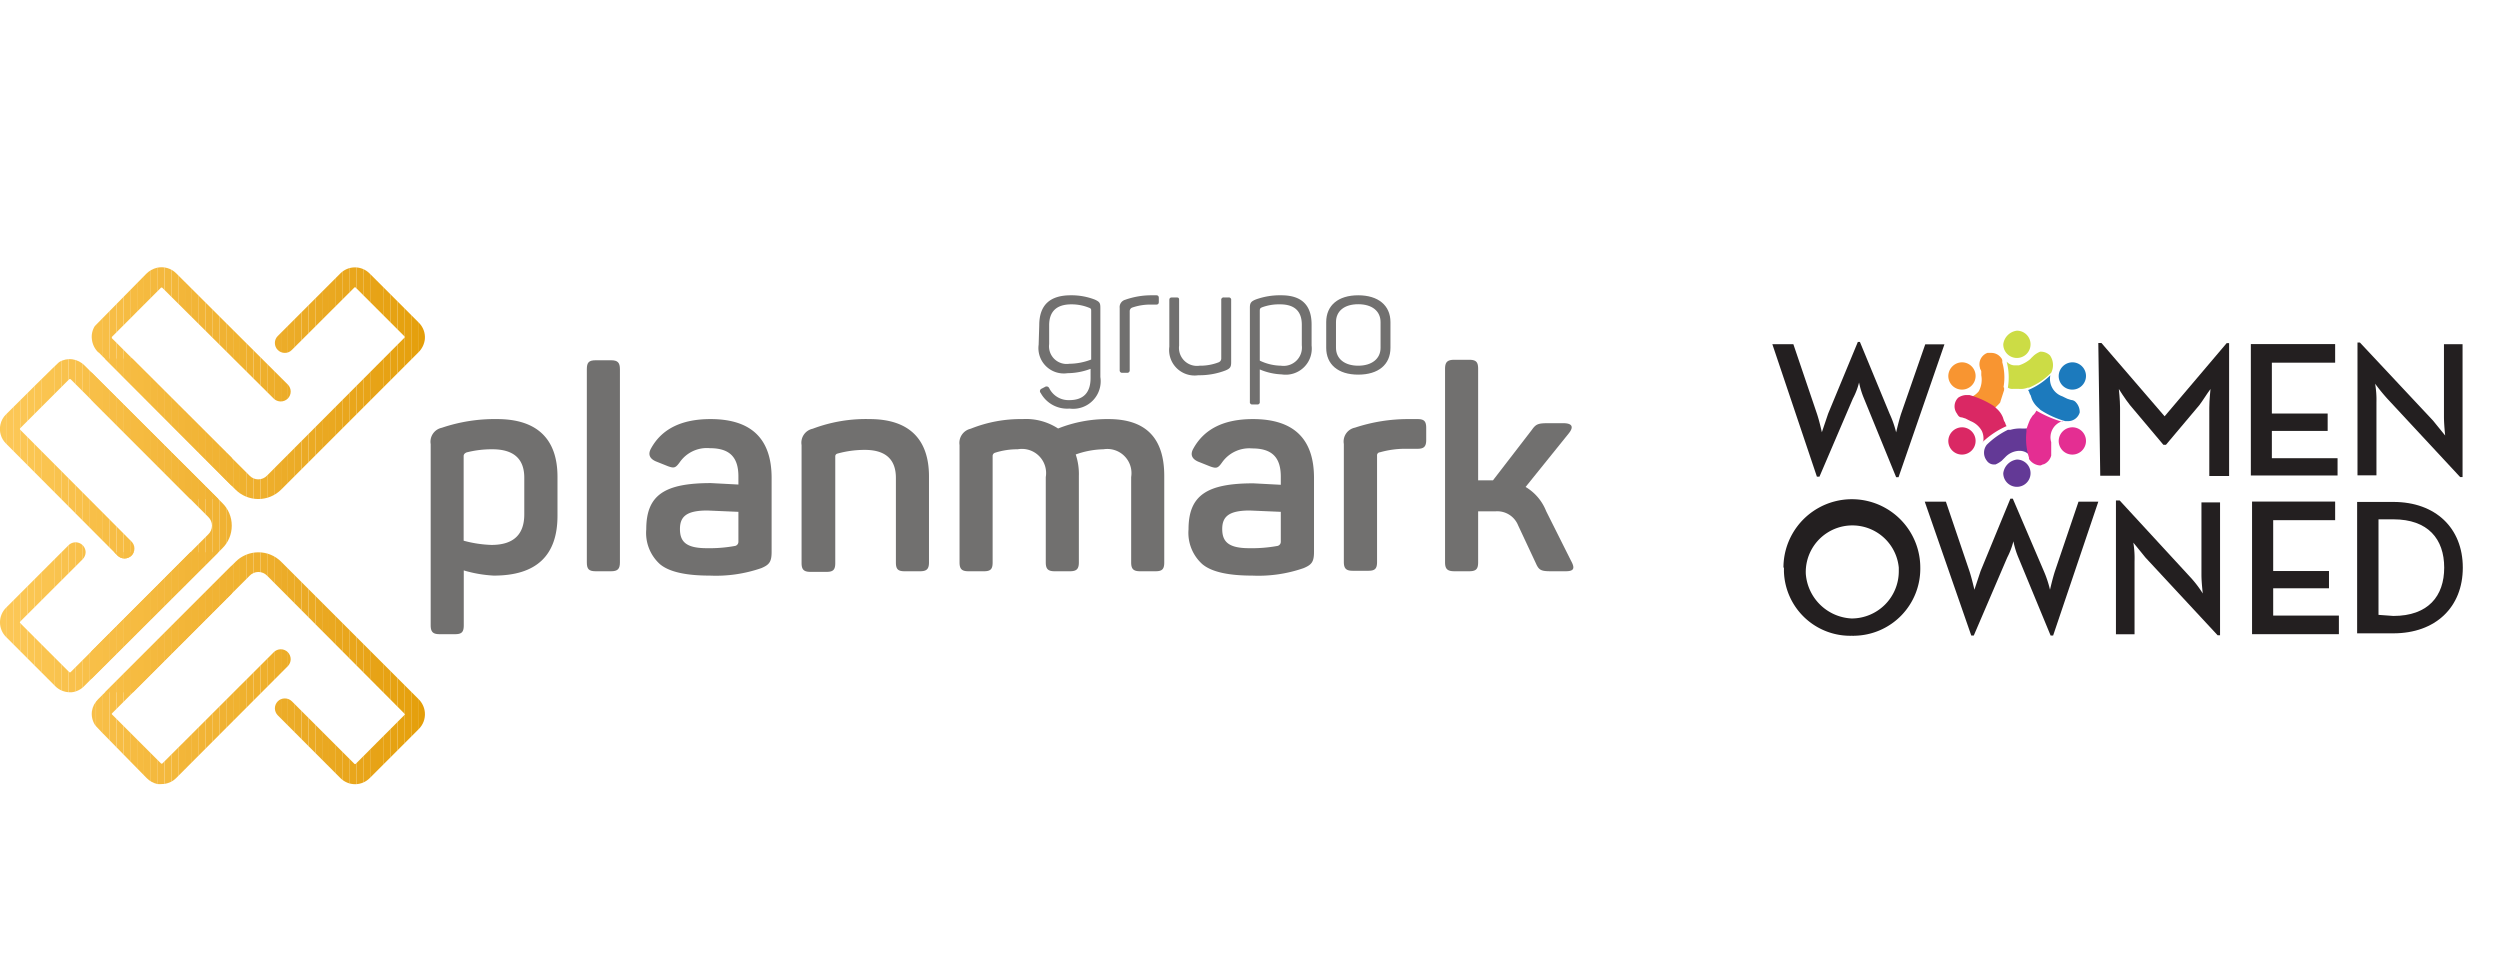 <svg id="a0b1c6ba-da48-4816-8d7a-530bd6c45d2a" data-name="Layer 1" xmlns="http://www.w3.org/2000/svg" xmlns:xlink="http://www.w3.org/1999/xlink" viewBox="0 0 207 80"><defs><clipPath id="b228f3e8-6d35-4b90-bd39-d66eb1bb50c9"><rect x="143.77" y="26.35" width="63.23" height="27.3" fill="none"/></clipPath><clipPath id="fac9cd9d-4a57-44d0-a839-dd97f6d1b76f"><path d="M35.18,59a1.72,1.72,0,0,1-.49,1.35l-4.08,4.08a1.71,1.71,0,0,1-2.42,0L23,59.23a.84.84,0,0,1-.24-.58.83.83,0,0,1,.24-.58.8.8,0,0,1,.58-.24h0a.82.82,0,0,1,.59.24l5.18,5.18a.07.07,0,0,0,.1,0l4.07-4.08s0,0,0,0,0-.05,0-.05L22.12,47.67a1,1,0,0,0-1.45,0L9.26,59.08s0,0,0,0,0,.06,0,.06l4.08,4.08a.09.09,0,0,0,.1,0L22.67,54a.82.82,0,0,1,1.16,0,.84.84,0,0,1,.24.58.83.83,0,0,1-.24.58L14.6,64.41a1.69,1.69,0,0,1-1.21.51,2,2,0,0,1-.35,0,1.76,1.76,0,0,1-.89-.49C7.92,60.14,7.87,60.06,7.85,60a1.69,1.69,0,0,1-.24-1.11,1.74,1.74,0,0,1,.52-1L19.51,46.51a2.67,2.67,0,0,1,3.77,0L34.65,57.88A1.76,1.76,0,0,1,35.18,59Zm-27-29.81L19.5,40.54a2.68,2.68,0,0,0,3.78,0L34.65,29.17a1.81,1.81,0,0,0,.53-1.1,1.7,1.7,0,0,0-.5-1.35L30.6,22.64a1.71,1.71,0,0,0-2.42,0L23,27.82a.8.8,0,0,0-.24.58.82.82,0,0,0,.82.82h0a.78.78,0,0,0,.58-.24l5.19-5.18a.06.06,0,0,1,.09,0l4.08,4.08s0,0,0,.05,0,0,0,0L22.11,39.38a1,1,0,0,1-1.45,0L9.26,28s0,0,0-.05,0-.05,0-.05l4.07-4.08a.09.09,0,0,1,.1,0L22.66,33a.83.83,0,0,0,1.17,0,.82.82,0,0,0,0-1.16L14.6,22.64A1.71,1.71,0,0,0,13,22.17a1.85,1.85,0,0,0-.88.49C7.92,26.91,7.87,27,7.85,27a1.65,1.65,0,0,0-.24,1.11A1.79,1.79,0,0,0,8.13,29.17ZM19.19,43.53a2.62,2.62,0,0,0-.79-1.89L7,30.26a1.78,1.78,0,0,0-1-.51,1.66,1.66,0,0,0-1.1.23s-.13.07-4.38,4.31a1.66,1.66,0,0,0-.49.88A1.69,1.69,0,0,0,.5,36.73L9.73,46a.82.82,0,0,0,1.16,0,.82.82,0,0,0,0-1.16L1.66,35.57a.09.09,0,0,1,0-.1l4.08-4.08h.1L17.24,42.8a1,1,0,0,1,0,1.45L5.84,55.66a.09.09,0,0,1-.1,0L1.66,51.58a.09.09,0,0,1,0-.1L6.85,46.3a.84.84,0,0,0,.24-.58.83.83,0,0,0-1.41-.58L.5,50.32a1.71,1.71,0,0,0,0,2.42l4.08,4.08a1.72,1.72,0,0,0,1.21.5h.15A1.71,1.71,0,0,0,7,56.78L18.4,45.41A2.62,2.62,0,0,0,19.19,43.53Z" fill="none"/></clipPath></defs><g clip-path="url(#b228f3e8-6d35-4b90-bd39-d66eb1bb50c9)"><path d="M169.84,30.86A5.74,5.74,0,0,1,168,32.1h-.11a1.58,1.58,0,0,1-.72.1h-.51a.66.66,0,0,1-.41-.1,5.08,5.08,0,0,0-.1-2.16.91.91,0,0,0,.61.31h.41a2.73,2.73,0,0,0,.93-.51l.1-.11h0l.21-.2a2,2,0,0,1,.51-.31h.1a1.08,1.08,0,0,1,.72.31,1.41,1.41,0,0,1,.1,1.43" fill="#ccdc45"/><path d="M165.94,32.1h0v.2l-.3.93c0,.1-.11.2-.21.3l-.31.31a4.87,4.87,0,0,0-2-.92,1.78,1.78,0,0,0,.72-.52,2,2,0,0,0,.21-1.33v-.31c0-.1-.11-.2-.11-.31a1,1,0,0,1,.62-1.23h.31a1,1,0,0,1,.82.41.4.4,0,0,1,.1.31V30a4.62,4.62,0,0,1,.1,2.06" fill="#f89531"/><path d="M164.2,36.61a1.46,1.46,0,0,0-.1-.92,1.82,1.82,0,0,0-.93-.82l-.2-.1-.21-.11-.31-.1c-.2,0-.3-.1-.41-.31h0a1,1,0,0,1,.11-1.33,1.31,1.31,0,0,1,.61-.21h.31a7.31,7.31,0,0,1,2.05.93l.1.1.11.1a1.93,1.93,0,0,1,.51.72l.1.31c.11.1.11.31.21.41a7,7,0,0,0-2,1.33" fill="#da2864"/><path d="M168,37.64a1.1,1.1,0,0,0-.72-.31h-.11a1.65,1.65,0,0,0-1.12.51l-.11.11-.2.2a2.11,2.11,0,0,1-.52.31h-.1a.71.71,0,0,1-.61-.31,1.07,1.07,0,0,1,0-1.33,6.62,6.62,0,0,1,1.74-1.23h.21a2.87,2.87,0,0,1,.92-.11h.31a.61.61,0,0,1,.41.11,2.84,2.84,0,0,0-.1,2" fill="#633996"/><path d="M170.77,34.87a1.4,1.4,0,0,0-.93,1.74V37h0v.72a1.08,1.08,0,0,1-.61.72c-.1,0-.21.1-.31.1A1.18,1.18,0,0,1,168,38h0v-.11a5.22,5.22,0,0,1-.21-2.15v-.2a8.11,8.11,0,0,1,.31-.82l.2-.31a1.14,1.14,0,0,0,.31-.41,9.4,9.4,0,0,0,2.16.93" fill="#e42e92"/><path d="M171.59,30a1.13,1.13,0,0,1,0,2.26,1.12,1.12,0,0,1-1.13-1.13h0A1.15,1.15,0,0,1,171.59,30" fill="#1c7abd"/><path d="M172.2,34.15a1,1,0,0,1-.92.72H171a7.44,7.44,0,0,1-2.05-.93l-.1-.1-.11-.1a1.93,1.93,0,0,1-.51-.72l-.1-.31c-.1-.1-.1-.31-.21-.41a5.76,5.76,0,0,0,1.85-1.23,1.52,1.52,0,0,0,1,1.75h0l.2.1.21.1h0l.31.1a.55.55,0,0,1,.41.21h0a1.17,1.17,0,0,1,.3.82" fill="#1c7abd"/><path d="M167,27.38a1.13,1.13,0,1,1-1.13,1.12h0A1.3,1.3,0,0,1,167,27.38" fill="#ccdc45"/><path d="M171.59,35.38a1.13,1.13,0,1,1-1.13,1.13h0a1.15,1.15,0,0,1,1.13-1.13" fill="#e42e92"/><path d="M167,38.05a1.13,1.13,0,1,1-1.13,1.13h0A1.31,1.31,0,0,1,167,38.05" fill="#633996"/><path d="M162.45,35.38a1.13,1.13,0,1,1-1.13,1.13h0a1.15,1.15,0,0,1,1.13-1.13" fill="#da2864"/><path d="M162.45,30a1.13,1.13,0,1,1-1.13,1.13h0A1.15,1.15,0,0,1,162.45,30" fill="#f89531"/><path d="M146.75,28.5h1.74l1.95,5.75c.21.62.41,1.54.41,1.54l.52-1.54,2.46-5.94H154l2.46,5.95A8.43,8.43,0,0,1,157,35.8s.21-.92.41-1.54l2-5.75H161l-3.8,11H157L154.34,33a7,7,0,0,1-.41-1.33,5.8,5.8,0,0,1-.51,1.33l-2.77,6.47h-.21Z" fill="#231f20"/><path d="M173.74,28.4H174l5.23,6.07,5.14-6.06h.2v11h-1.64V33.75c0-.62.1-1.54.1-1.54-.31.41-.61.92-.92,1.33l-2.77,3.29h-.21l-2.77-3.29c-.41-.51-.92-1.33-.92-1.33s.1.92.1,1.54v5.64h-1.64Z" fill="#231f20"/><polygon points="186.37 28.49 193.35 28.49 193.35 30.03 188.11 30.03 188.11 34.24 192.73 34.24 192.73 35.68 188.11 35.68 188.11 37.94 193.55 37.94 193.55 39.37 186.37 39.37 186.37 28.49" fill="#231f20"/><path d="M197.66,33a15.24,15.24,0,0,1-1-1.23,7.93,7.93,0,0,1,.11,1.54v6.05H195.2v-11h.2l6.06,6.47c.41.51,1,1.23,1,1.23s-.1-.92-.1-1.54V28.5h1.54v11h-.2Z" fill="#231f20"/><path d="M157.22,47a3.86,3.86,0,0,0-7.7.51,4,4,0,0,0,3.8,3.7,3.91,3.91,0,0,0,3.9-3.9h0Zm-9.55,0A5.65,5.65,0,0,1,159,47a5.55,5.55,0,0,1-5.48,5.64.43.43,0,0,1-.16,0h0a5.49,5.49,0,0,1-5.65-5.33V47" fill="#231f20"/><path d="M159.37,41.54h1.75l1.95,5.75c.2.61.41,1.54.41,1.54l.51-1.54,2.47-6h.2l2.57,6a9,9,0,0,1,.51,1.54s.21-.93.41-1.54l1.95-5.75h1.64L170,52.62h-.21l-2.67-6.46a6.92,6.92,0,0,1-.41-1.34,6.18,6.18,0,0,1-.51,1.34l-2.77,6.46h-.21Z" fill="#231f20"/><path d="M177.64,46.16c-.41-.51-1-1.23-1-1.23a7.92,7.92,0,0,1,.1,1.54v6.05h-1.54V41.44h.31l5.95,6.46a9.33,9.33,0,0,1,.93,1.24s-.11-.93-.11-1.54v-6h1.54v11h-.2Z" fill="#231f20"/><polygon points="186.47 41.53 193.35 41.53 193.35 43.07 188.22 43.07 188.22 47.28 192.84 47.28 192.84 48.71 188.22 48.71 188.22 50.97 193.66 50.97 193.66 52.51 186.47 52.51 186.47 41.53" fill="#231f20"/><path d="M198.17,51c2.88,0,4.21-1.64,4.21-4s-1.33-4-4.21-4h-1.23v7.91Zm-3-9.44h3c3.49,0,5.75,2.16,5.75,5.44s-2.26,5.44-5.75,5.44h-3Z" fill="#231f20"/></g><path d="M86.05,26.93c0-1.66.87-2.48,2.61-2.48a5.36,5.36,0,0,1,2,.36c.38.18.45.27.45.67v5.74a2.28,2.28,0,0,1-2.55,2.61,2.5,2.5,0,0,1-2.39-1.29.22.22,0,0,1,.08-.36l.27-.14a.24.24,0,0,1,.35.09,1.78,1.78,0,0,0,1.67,1c1.17,0,1.76-.62,1.76-1.84v-.75a5.51,5.51,0,0,1-1.91.36,2.1,2.1,0,0,1-2.39-2.36Zm2.66-1.73c-1.22,0-1.84.58-1.84,1.74v1.55a1.46,1.46,0,0,0,1.67,1.63,5.14,5.14,0,0,0,1.81-.35v-4c0-.19,0-.23-.23-.31A3.86,3.86,0,0,0,88.71,25.2Z" fill="#71706f"/><path d="M95.74,24.45c.14,0,.21.07.21.22V25c0,.15-.07.22-.21.22h-.4a4.6,4.6,0,0,0-1.6.25.32.32,0,0,0-.2.32v4.86a.2.2,0,0,1-.22.22h-.39a.2.2,0,0,1-.22-.22V25.5a.63.63,0,0,1,.46-.68,6.46,6.46,0,0,1,2.19-.37Z" fill="#71706f"/><path d="M101.72,24.63a.19.19,0,0,1,.22.22V30c0,.38-.08.51-.46.67a6,6,0,0,1-2.26.4,2.11,2.11,0,0,1-2.4-2.36V24.85c0-.16.07-.22.22-.22h.38c.18,0,.21.06.21.22v3.77a1.49,1.49,0,0,0,1.7,1.66A4.2,4.2,0,0,0,100.9,30a.34.34,0,0,0,.22-.34V24.85a.19.19,0,0,1,.22-.22Z" fill="#71706f"/><path d="M106.09,24.45c1.68,0,2.51.81,2.51,2.42v1.74A2.16,2.16,0,0,1,106.12,31a5.09,5.09,0,0,1-1.81-.41v2.68a.19.19,0,0,1-.22.22h-.38a.19.19,0,0,1-.22-.22V25.48c0-.39.09-.52.48-.68A5.85,5.85,0,0,1,106.09,24.45Zm1.7,2.44c0-1.12-.6-1.69-1.8-1.69a4.09,4.09,0,0,0-1.45.23c-.21.08-.23.13-.23.33v4.1a4.19,4.19,0,0,0,1.75.42,1.52,1.52,0,0,0,1.73-1.69Z" fill="#71706f"/><path d="M109.81,26.67c0-1.39,1-2.22,2.65-2.22s2.67.83,2.67,2.22V28.8c0,1.39-1,2.22-2.67,2.22s-2.65-.85-2.65-2.22Zm4.5,0c0-.91-.7-1.48-1.85-1.48s-1.84.57-1.84,1.48V28.8c0,.92.73,1.48,1.84,1.48s1.85-.56,1.85-1.48Z" fill="#71706f"/><path d="M41.16,34.7c3.34,0,5,1.68,5,4.77v3.24c0,3.29-1.75,4.95-5.27,4.95a10.53,10.53,0,0,1-2.49-.43v4.54c0,.55-.16.74-.71.74h-1.3c-.54,0-.73-.19-.73-.74v-15a1.18,1.18,0,0,1,.92-1.35A13.63,13.63,0,0,1,41.16,34.7Zm2.25,4.85c0-1.56-.88-2.35-2.65-2.35a8.45,8.45,0,0,0-2.13.26c-.17.08-.24.17-.24.31v7a9.9,9.9,0,0,0,2.3.35c1.82,0,2.72-.85,2.72-2.53Z" fill="#71706f"/><path d="M51.33,46.57c0,.54-.19.73-.73.73H49.32c-.57,0-.73-.19-.73-.73v-16c0-.55.16-.74.73-.74H50.6c.54,0,.73.19.73.74Z" fill="#71706f"/><path d="M58.83,34.7c3.38,0,5.06,1.63,5.06,4.87v6.12c0,.83-.19,1.07-.85,1.35a11.46,11.46,0,0,1-4.26.62c-2,0-3.38-.31-4.14-.95a3.48,3.48,0,0,1-1.13-2.88C53.51,41,55,40,58.87,40l2.27.12v-.67c0-1.53-.66-2.34-2.36-2.34a2.73,2.73,0,0,0-2.48,1.14c-.36.5-.48.54-1,.35l-1-.4c-.52-.23-.66-.59-.4-1.06C54.78,35.53,56.41,34.7,58.83,34.7Zm2.31,7.68-2.57-.11c-1.71,0-2.27.49-2.27,1.53s.49,1.59,2.22,1.59a11.73,11.73,0,0,0,2.36-.19.35.35,0,0,0,.26-.33Z" fill="#71706f"/><path d="M72,34.7c3.31,0,4.92,1.7,4.92,4.75v7.12c0,.54-.19.73-.73.73h-1.3c-.55,0-.71-.19-.71-.73v-7c0-1.53-.85-2.32-2.58-2.32a8.45,8.45,0,0,0-2.27.31.23.23,0,0,0-.17.24v8.82c0,.54-.16.73-.71.73H67.1c-.54,0-.73-.19-.73-.73V36.85a1.18,1.18,0,0,1,.92-1.35A12.43,12.43,0,0,1,72,34.7Z" fill="#71706f"/><path d="M91.77,34.7c3.1,0,4.63,1.56,4.63,4.7v7.17c0,.54-.16.73-.71.73h-1.3c-.54,0-.73-.19-.73-.73V39.5a2,2,0,0,0-2.29-2.3,7.23,7.23,0,0,0-2.3.43,5.09,5.09,0,0,1,.26,1.77v7.17c0,.54-.19.73-.73.73H87.32c-.54,0-.73-.19-.73-.73V39.5a2,2,0,0,0-2.32-2.3,6.08,6.08,0,0,0-1.89.29.28.28,0,0,0-.19.28v8.8c0,.54-.16.73-.71.73h-1.3c-.54,0-.73-.19-.73-.73V36.85a1.2,1.2,0,0,1,.92-1.35,11.12,11.12,0,0,1,4.3-.8,4.87,4.87,0,0,1,2.94.78A11,11,0,0,1,91.77,34.7Z" fill="#71706f"/><path d="M103.74,34.7c3.38,0,5.06,1.63,5.06,4.87v6.12c0,.83-.19,1.07-.86,1.35a11.37,11.37,0,0,1-4.25.62c-2,0-3.38-.31-4.14-.95a3.49,3.49,0,0,1-1.14-2.88c0-2.82,1.52-3.81,5.37-3.81l2.27.12v-.67c0-1.53-.66-2.34-2.36-2.34a2.76,2.76,0,0,0-2.49,1.14c-.35.5-.47.54-1,.35l-1-.4c-.52-.23-.66-.59-.4-1.06C99.69,35.53,101.32,34.7,103.74,34.7Zm2.31,7.68-2.57-.11c-1.71,0-2.28.49-2.28,1.53s.5,1.59,2.23,1.59a11.8,11.8,0,0,0,2.36-.19.35.35,0,0,0,.26-.33Z" fill="#71706f"/><path d="M117.36,34.7c.54,0,.73.16.73.73v1c0,.55-.19.73-.73.73h-.85a7.69,7.69,0,0,0-2.25.29.25.25,0,0,0-.24.28v8.8c0,.54-.16.73-.71.73H112c-.54,0-.73-.19-.73-.73V36.76a1.17,1.17,0,0,1,.92-1.35,14,14,0,0,1,4.4-.71Z" fill="#71706f"/><path d="M130.08,46.43c.35.64.24.87-.45.87h-1.21c-.82,0-1-.09-1.25-.66L125.7,43.5a1.86,1.86,0,0,0-1.89-1.16h-1.42v4.21c0,.56-.16.75-.75.75h-1.21c-.59,0-.78-.19-.78-.75v-16c0-.57.19-.76.78-.76h1.21c.59,0,.75.19.75.76v9.22h1.23l3.22-4.18c.35-.5.54-.55,1.42-.55h1.16c.75,0,.92.29.47.85l-3.57,4.43a4.05,4.05,0,0,1,1.7,2Z" fill="#71706f"/><g clip-path="url(#fac9cd9d-4a57-44d0-a839-dd97f6d1b76f)"><rect y="29.7" width="0.57" height="27.62" fill="#fcc857"/><rect x="0.57" y="29.7" width="0.57" height="27.62" fill="#fcc756"/><rect x="1.14" y="29.7" width="0.57" height="27.62" fill="#fcc755"/><rect x="1.7" y="29.7" width="0.57" height="27.62" fill="#fbc654"/><rect x="2.27" y="29.7" width="0.57" height="27.62" fill="#fbc652"/><rect x="2.84" y="29.7" width="0.57" height="27.62" fill="#fbc551"/><rect x="3.41" y="29.7" width="0.57" height="27.62" fill="#fac450"/><rect x="3.97" y="29.7" width="0.57" height="27.62" fill="#fac44f"/><rect x="4.54" y="29.7" width="0.57" height="27.62" fill="#f9c34e"/><rect x="5.11" y="29.7" width="0.57" height="27.62" fill="#f9c24d"/><rect x="5.68" y="29.7" width="0.57" height="27.62" fill="#f9c14c"/><rect x="6.24" y="29.7" width="0.57" height="27.62" fill="#f9c14b"/><rect x="6.81" y="29.7" width="0.57" height="27.62" fill="#f8c049"/><rect x="7.38" y="29.7" width="0.57" height="27.62" fill="#f8bf48"/><rect x="7.95" y="29.7" width="0.57" height="27.62" fill="#f8bf47"/><rect x="8.51" y="29.7" width="0.57" height="27.62" fill="#f7be46"/><rect x="9.08" y="29.7" width="0.57" height="27.62" fill="#f7bd45"/><rect x="9.65" y="29.7" width="0.57" height="27.62" fill="#f7bd44"/><rect x="10.22" y="29.7" width="0.57" height="27.62" fill="#f6bc42"/><rect x="10.78" y="29.7" width="0.57" height="27.62" fill="#f6bb41"/><rect x="11.35" y="29.7" width="0.57" height="27.62" fill="#f6bb40"/><rect x="11.92" y="29.7" width="0.57" height="27.62" fill="#f5ba3f"/><rect x="12.49" y="29.7" width="0.57" height="27.62" fill="#f4b93e"/><rect x="13.05" y="29.7" width="0.57" height="27.62" fill="#f4b83d"/><rect x="13.62" y="29.7" width="0.57" height="27.62" fill="#f3b83c"/><rect x="14.19" y="29.7" width="0.57" height="27.62" fill="#f3b73a"/><rect x="14.76" y="29.7" width="0.57" height="27.62" fill="#f3b639"/><rect x="15.32" y="29.7" width="0.57" height="27.62" fill="#f2b538"/><rect x="15.89" y="29.7" width="0.57" height="27.62" fill="#f2b537"/><rect x="16.46" y="29.7" width="0.57" height="27.62" fill="#f2b436"/><rect x="17.03" y="29.7" width="0.57" height="27.62" fill="#f1b335"/><rect x="17.59" y="29.7" width="0.57" height="27.62" fill="#f1b334"/><rect x="18.16" y="29.7" width="0.57" height="27.62" fill="#f0b233"/><rect x="18.73" y="29.7" width="0.46" height="27.62" fill="#f0b232"/><rect x="7.56" y="21.97" width="0.39" height="19.35" fill="#f8bf48"/><rect x="7.95" y="21.97" width="0.57" height="19.35" fill="#f8bf47"/><rect x="8.51" y="21.97" width="0.57" height="19.35" fill="#f7be46"/><rect x="9.08" y="21.97" width="0.57" height="19.35" fill="#f7bd45"/><rect x="9.65" y="21.97" width="0.57" height="19.35" fill="#f7bd44"/><rect x="10.22" y="21.97" width="0.57" height="19.35" fill="#f6bc42"/><rect x="10.78" y="21.97" width="0.57" height="19.35" fill="#f6bb41"/><rect x="11.35" y="21.97" width="0.57" height="19.35" fill="#f6bb40"/><rect x="11.92" y="21.97" width="0.57" height="19.35" fill="#f5ba3f"/><rect x="12.49" y="21.97" width="0.57" height="19.35" fill="#f4b93e"/><rect x="13.05" y="21.97" width="0.57" height="19.35" fill="#f4b83d"/><rect x="13.62" y="21.97" width="0.57" height="19.35" fill="#f3b83c"/><rect x="14.19" y="21.97" width="0.57" height="19.35" fill="#f3b73a"/><rect x="14.76" y="21.97" width="0.57" height="19.35" fill="#f3b639"/><rect x="15.32" y="21.97" width="0.57" height="19.35" fill="#f2b538"/><rect x="15.89" y="21.97" width="0.57" height="19.35" fill="#f2b537"/><rect x="16.46" y="21.97" width="0.57" height="19.35" fill="#f2b436"/><rect x="17.03" y="21.97" width="0.57" height="19.35" fill="#f1b335"/><rect x="17.59" y="21.97" width="0.57" height="19.35" fill="#f1b334"/><rect x="18.16" y="21.97" width="0.57" height="19.35" fill="#f0b233"/><rect x="18.73" y="21.97" width="0.57" height="19.35" fill="#f0b232"/><rect x="19.3" y="21.97" width="0.57" height="19.35" fill="#f0b230"/><rect x="19.86" y="21.97" width="0.57" height="19.35" fill="#efb12f"/><rect x="20.43" y="21.97" width="0.57" height="19.35" fill="#efb02e"/><rect x="21" y="21.97" width="0.57" height="19.35" fill="#efaf2d"/><rect x="21.57" y="21.97" width="0.57" height="19.35" fill="#eeaf2c"/><rect x="22.13" y="21.97" width="0.57" height="19.35" fill="#eeae2b"/><rect x="22.7" y="21.97" width="0.57" height="19.35" fill="#edad2a"/><rect x="23.27" y="21.97" width="0.57" height="19.35" fill="#ecac28"/><rect x="23.84" y="21.97" width="0.57" height="19.35" fill="#ecac27"/><rect x="24.4" y="21.97" width="0.57" height="19.35" fill="#ebab26"/><rect x="24.97" y="21.97" width="0.57" height="19.35" fill="#ebaa25"/><rect x="25.54" y="21.97" width="0.57" height="19.35" fill="#ebaa23"/><rect x="26.11" y="21.97" width="0.57" height="19.35" fill="#eaa922"/><rect x="26.67" y="21.97" width="0.57" height="19.35" fill="#eaa821"/><rect x="27.24" y="21.97" width="0.57" height="19.35" fill="#eaa820"/><rect x="27.81" y="21.97" width="0.57" height="19.35" fill="#e9a71e"/><rect x="28.38" y="21.97" width="0.57" height="19.35" fill="#e9a61d"/><rect x="28.94" y="21.97" width="0.57" height="19.35" fill="#e9a61b"/><rect x="29.51" y="21.97" width="0.57" height="19.35" fill="#e8a51a"/><rect x="30.08" y="21.97" width="0.57" height="19.35" fill="#e8a418"/><rect x="30.65" y="21.97" width="0.57" height="19.35" fill="#e7a317"/><rect x="31.21" y="21.97" width="0.57" height="19.35" fill="#e7a315"/><rect x="31.78" y="21.97" width="0.57" height="19.35" fill="#e7a214"/><rect x="32.35" y="21.97" width="0.57" height="19.35" fill="#e6a212"/><rect x="32.92" y="21.97" width="0.57" height="19.35" fill="#e6a210"/><rect x="33.48" y="21.97" width="0.57" height="19.35" fill="#e6a10f"/><rect x="34.05" y="21.97" width="0.57" height="19.35" fill="#e5a00d"/><rect x="34.62" y="21.97" width="0.57" height="19.35" fill="#e49e08"/><rect x="35.19" y="21.97" width="0.03" height="19.35" fill="#e49e08"/><rect x="7.56" y="45.73" width="0.38" height="19.35" fill="#f8bf48"/><rect x="7.95" y="45.73" width="0.57" height="19.35" fill="#f8bf47"/><rect x="8.51" y="45.73" width="0.57" height="19.35" fill="#f7be46"/><rect x="9.08" y="45.73" width="0.57" height="19.35" fill="#f7bd45"/><rect x="9.65" y="45.73" width="0.57" height="19.35" fill="#f7bd44"/><rect x="10.22" y="45.73" width="0.57" height="19.35" fill="#f6bc42"/><rect x="10.78" y="45.73" width="0.57" height="19.35" fill="#f6bb41"/><rect x="11.35" y="45.73" width="0.57" height="19.35" fill="#f6bb40"/><rect x="11.92" y="45.73" width="0.57" height="19.35" fill="#f5ba3f"/><rect x="12.49" y="45.73" width="0.57" height="19.35" fill="#f4b93e"/><rect x="13.05" y="45.73" width="0.57" height="19.35" fill="#f4b83d"/><rect x="13.62" y="45.73" width="0.57" height="19.35" fill="#f3b83c"/><rect x="14.19" y="45.73" width="0.57" height="19.35" fill="#f3b73a"/><rect x="14.76" y="45.73" width="0.57" height="19.35" fill="#f3b639"/><rect x="15.32" y="45.73" width="0.57" height="19.35" fill="#f2b538"/><rect x="15.89" y="45.73" width="0.57" height="19.35" fill="#f2b537"/><rect x="16.46" y="45.73" width="0.57" height="19.35" fill="#f2b436"/><rect x="17.03" y="45.73" width="0.57" height="19.35" fill="#f1b335"/><rect x="17.59" y="45.73" width="0.57" height="19.35" fill="#f1b334"/><rect x="18.16" y="45.73" width="0.57" height="19.35" fill="#f0b233"/><rect x="18.73" y="45.73" width="0.57" height="19.35" fill="#f0b232"/><rect x="19.3" y="45.73" width="0.57" height="19.35" fill="#f0b230"/><rect x="19.86" y="45.73" width="0.57" height="19.35" fill="#efb12f"/><rect x="20.43" y="45.73" width="0.57" height="19.35" fill="#efb02e"/><rect x="21" y="45.73" width="0.57" height="19.35" fill="#efaf2d"/><rect x="21.57" y="45.73" width="0.57" height="19.35" fill="#eeaf2c"/><rect x="22.13" y="45.73" width="0.57" height="19.35" fill="#eeae2b"/><rect x="22.7" y="45.73" width="0.57" height="19.35" fill="#edad2a"/><rect x="23.27" y="45.73" width="0.57" height="19.35" fill="#ecac28"/><rect x="23.84" y="45.73" width="0.57" height="19.35" fill="#ecac27"/><rect x="24.4" y="45.73" width="0.57" height="19.35" fill="#ebab26"/><rect x="24.97" y="45.73" width="0.57" height="19.35" fill="#ebaa25"/><rect x="25.54" y="45.73" width="0.57" height="19.35" fill="#ebaa23"/><rect x="26.11" y="45.73" width="0.57" height="19.35" fill="#eaa922"/><rect x="26.67" y="45.73" width="0.57" height="19.35" fill="#eaa821"/><rect x="27.24" y="45.73" width="0.57" height="19.35" fill="#eaa820"/><rect x="27.81" y="45.73" width="0.57" height="19.35" fill="#e9a71e"/><rect x="28.38" y="45.73" width="0.57" height="19.35" fill="#e9a61d"/><rect x="28.94" y="45.73" width="0.57" height="19.35" fill="#e9a61b"/><rect x="29.51" y="45.73" width="0.57" height="19.35" fill="#e8a51a"/><rect x="30.08" y="45.73" width="0.57" height="19.35" fill="#e8a418"/><rect x="30.65" y="45.73" width="0.57" height="19.35" fill="#e7a317"/><rect x="31.21" y="45.73" width="0.57" height="19.35" fill="#e7a315"/><rect x="31.78" y="45.73" width="0.57" height="19.35" fill="#e7a214"/><rect x="32.35" y="45.73" width="0.57" height="19.35" fill="#e6a212"/><rect x="32.92" y="45.73" width="0.57" height="19.35" fill="#e6a210"/><rect x="33.48" y="45.73" width="0.57" height="19.35" fill="#e6a10f"/><rect x="34.05" y="45.73" width="0.57" height="19.35" fill="#e5a00d"/><rect x="34.62" y="45.73" width="0.57" height="19.35" fill="#e49e08"/><rect x="35.19" y="45.73" width="0.04" height="19.35" fill="#e49e08"/></g></svg>